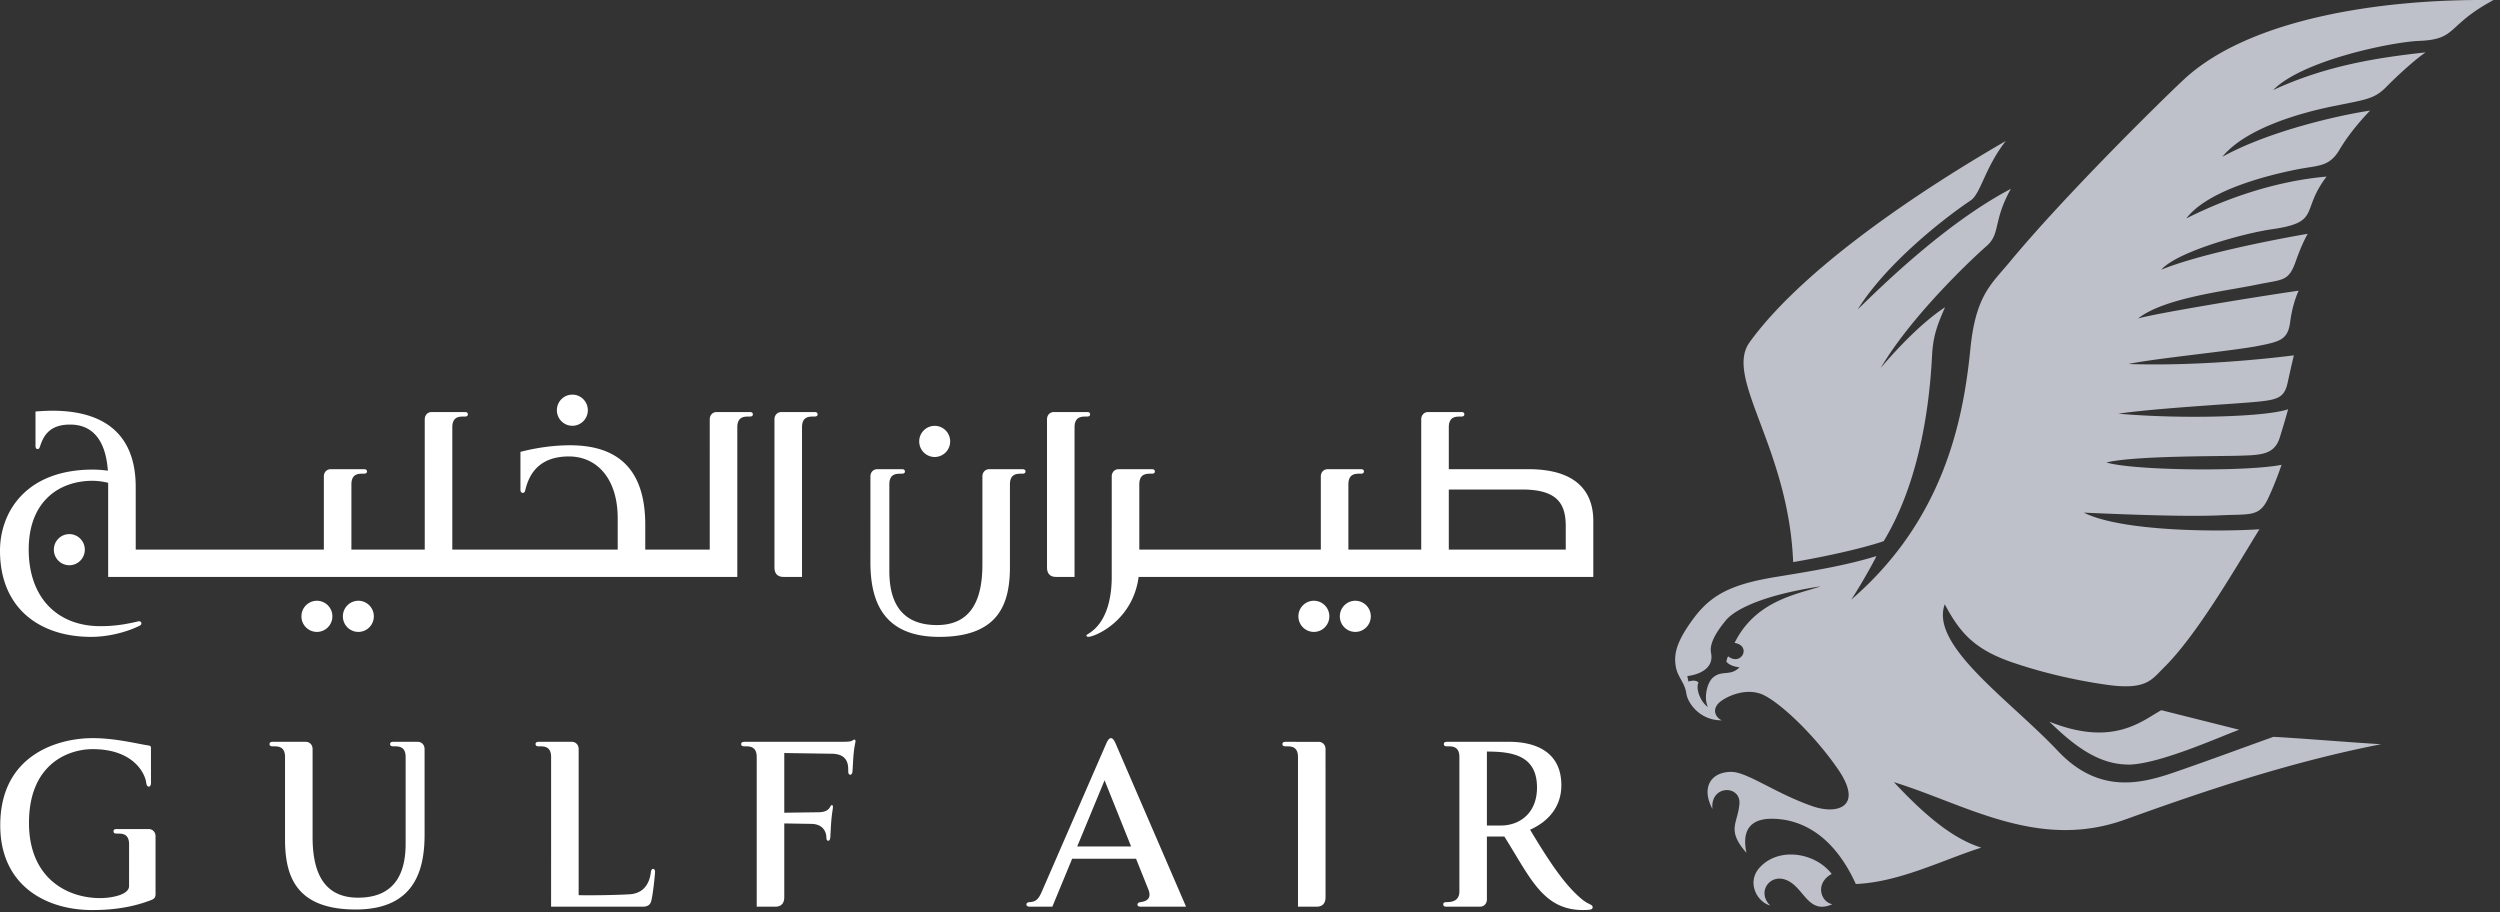 <svg xmlns="http://www.w3.org/2000/svg" width="359" height="131" fill="none"><rect width="100%" height="100%" fill="#333333" stroke="none"/><path fill="#BFC1CA" fill-rule="evenodd" d="M249.084 92.323c2.47.382 1.007 3.403-.933 1.924 0 0-.175.33-.236.765.206.318.925.732 1.88.81-1.304 1.331-2.467.363-3.773 1.442-.949.785-1.379 3.072-.758 4.264-1.012-.657-1.817-2.582-1.359-3.518-.348-.369-.967-.297-1.442-.137l-.169-.79s4.022-.344 3.41-3.343c-.344-1.677 1.534-3.925 2.109-4.632.259-.318 2.443-3.202 13.636-4.912-3.256 1.134-9.323 1.98-12.365 8.127Zm20.386-12.47c-4.576 1.393-8.999 2.102-14.449 2.996-6.222 1.022-9.223 2.453-11.815 5.938-2.677 3.597-2.834 5.348-2.553 6.979.249 1.454 1.296 2.264 1.508 3.827.177 1.306 1.893 3.872 5.081 3.845-.939-.441-1.406-1.573-.369-2.537.915-.853 4.01-2.352 6.547-1.013 2.559 1.346 7.192 5.732 10.525 10.583 3.689 5.367-.053 6.536-3.602 5.324-5.287-1.809-9.405-4.924-11.691-4.951-2.795-.035-4.468 2.063-2.748 5.324-.328-3.515 4.121-3.462 3.877-.707-.251 2.842-1.891 3.701 1.01 7.005-.535-2.477-.087-4.903 3.651-4.893 3.743.01 8.651 1.891 12.053 9.368 6.28-.256 12.594-3.511 18.019-5.221-3.459-1.091-7.241-3.7-12.546-9.403 10.313 3.174 20.708 9.868 33.185 5.375 11.042-3.977 23.438-8.214 36.77-10.823-4.305-.256-12.204-.902-15.463-1.06-4.45 1.594-8.747 3.199-13.861 4.971-4.718 1.635-10.997 3.52-17.093-2.949-6.915-7.33-18.422-15.131-16.236-21.058 2.249 4.264 4.435 6.591 10.009 8.454 5.742 1.92 10.764 2.752 13.207 3.1 5.725.813 6.477-.71 8.225-2.436 4.8-4.74 10.193-14.14 13.74-19.888-6.214.398-19.855.304-25.215-2.389 7.196.324 15.276.601 19.742.38 4.018-.2 5.436.276 6.687-2.349 1.108-2.325 1.966-4.9 1.966-4.9-5.079 1.016-21.27.83-25.147-.332 3.838-.957 15.8-.88 18.99-.972 3.189-.092 5.134-.123 5.906-2.629a121.842 121.842 0 0 0 1.194-4.044c-3.182 1.105-15.223 1.45-24.379.636 5.057-.739 15.099-1.309 18.821-1.617 3.918-.323 4.984-.502 5.491-2.838.579-2.666.893-3.92.893-3.92-4.497.567-14.091 1.551-23.756 1.246 3.687-.804 14.923-1.87 18.701-2.617 3.115-.616 4.203-.903 4.527-3.44.356-2.768 1.218-4.477 1.218-4.477-6.678.956-21.131 3.368-23.069 4.002 3.7-2.968 12.758-3.97 16.902-4.838 3.873-.81 4.7-.396 5.743-3.366.946-2.693 1.724-3.966 1.724-3.966-4.863.84-15.494 2.895-21.032 5.156 2.357-2.652 12.047-5.265 15.865-5.806 7.149-1.016 4.081-2.603 7.873-7.564-4.35.38-11.542 1.69-20.146 6.011 2.877-3.768 10.482-5.95 15.796-7.02 3.111-.626 4.712-.316 6.202-2.843 1.493-2.526 3.508-4.705 4.392-5.621-3.891.558-14.29 2.808-21.215 6.634 3.472-4.218 11.523-6.378 16.006-7.286 4.798-.968 5.857-1.022 7.628-2.835 1.31-1.337 3.966-3.812 5.564-4.877-6.838.749-14.286 1.88-21.892 5.41 4.148-4.251 16.994-6.9 20.938-7.059 5.593-.223 3.832-2.174 10.694-5.861-15.879-.222-35.071 2.609-44.504 11.444-3.576 3.347-17.251 16.842-24.978 26.182-2.647 3.193-4.872 4.772-5.638 12.51-1.014 10.215-3.844 24.54-17.11 35.966.379-.533 2.317-3.675 3.637-6.261Zm40.9 22.13c-2.759 1.503-6.891 5.332-16.073 1.653 4.146 4.061 7.524 6.222 11.644 6.157 4.594-.236 12.99-4.065 15.604-5.002l-11.175-2.808Zm-47.336 23.513c-2.417-3.126-7.702-3.913-10.397-.857-1.805 2.05-.391 4.848 1.569 5.393-2.29-2.178.613-5.566 3.539-2.854 1.628 1.503 2.506 3.954 5.38 2.668-1.701-.333-2.528-3.007-.091-4.35Zm7.463-47.783c-3.574 1.21-9.36 2.387-13.001 3.004-.644-16.476-9.95-26.446-6.257-31.563 6.83-9.463 21.487-20.045 36.787-28.907-3.015 3.852-3.579 7.555-5.046 8.542-3.845 2.582-12.066 9.014-16.214 15.644 2.724-2.619 12.306-12.23 21.998-17.318-2.61 4.656-1.449 6.459-3.521 8.243-1.652 1.425-10.69 9.846-15.164 17.474 2.522-2.995 6.155-6.725 9.227-8.702-1.139 2.578-1.721 4.167-1.862 6.923-.485 9.51-2.467 19.266-6.947 26.66Z" clip-rule="evenodd"/><path fill="#fff" fill-rule="evenodd" d="M116.95 59.169c.452 0 .452.242.452.334 0 .107-.026.316-.454.316-.658 0-1.779-.088-1.779 1.542v21.483h-2.656c-1.19 0-1.3-.904-1.3-1.386V60.194c0-.527.363-1.025 1.004-1.025h4.733Zm39.137 0c.45 0 .452.242.452.334 0 .107-.026.316-.456.316-.658 0-1.779-.088-1.779 1.542v21.483h-2.654c-1.19 0-1.3-.904-1.3-1.386V60.194c0-.527.36-1.025 1.004-1.025h4.733ZM7.734 78.934c0-1.237.994-2.236 2.22-2.236 1.229 0 2.225 1 2.225 2.236a2.232 2.232 0 0 1-2.225 2.237 2.23 2.23 0 0 1-2.22-2.237m72.235-20.029c0-1.235.992-2.235 2.22-2.235 1.229 0 2.223 1 2.223 2.235a2.23 2.23 0 0 1-2.223 2.238 2.229 2.229 0 0 1-2.22-2.238m52.03 4.482a2.23 2.23 0 0 1 2.223-2.237 2.23 2.23 0 0 1 2.221 2.237 2.23 2.23 0 0 1-2.221 2.238 2.23 2.23 0 0 1-2.223-2.238m54.451 25.118a2.23 2.23 0 0 1 2.223-2.237 2.23 2.23 0 0 1 2.22 2.237 2.228 2.228 0 0 1-2.22 2.238 2.23 2.23 0 0 1-2.223-2.238m5.951 0c0-1.234.996-2.237 2.222-2.237a2.231 2.231 0 0 1 2.223 2.237 2.23 2.23 0 0 1-2.223 2.238 2.23 2.23 0 0 1-2.222-2.238m-149.116 0a2.23 2.23 0 0 1 2.221-2.237 2.23 2.23 0 0 1 2.223 2.237 2.229 2.229 0 0 1-2.223 2.238 2.228 2.228 0 0 1-2.22-2.238m5.952 0a2.23 2.23 0 0 1 2.22-2.237 2.23 2.23 0 0 1 2.223 2.237 2.229 2.229 0 0 1-2.223 2.238 2.228 2.228 0 0 1-2.22-2.238m76.758-21.13c-.642 0-1.003.498-1.003 1.025l-.002 12.295c-.002 5.164 1.481 10.76 9.887 10.76 8.639 0 10.149-4.857 10.149-10.079V69.567c0-1.628 1.116-1.544 1.778-1.544.432 0 .455-.207.455-.316 0-.092-.013-.332-.453-.332h-4.73c-.644 0-1.003.498-1.003 1.025v12.638c0 4.528-1.249 8.722-6.532 8.722-5.896 0-6.833-4.389-6.833-7.777V69.567c0-1.593 1.047-1.544 1.777-1.544.434 0 .458-.207.458-.316 0-.092-.004-.332-.454-.332h-3.494Z" clip-rule="evenodd"/><path fill="#fff" fill-rule="evenodd" d="M15.533 82.844V69.333a9.889 9.889 0 0 0-2.215-.293c-4.898 0-9.196 3.01-9.196 9.866 0 6.928 4.12 11.012 10.294 11.012 1.91 0 3.509-.23 5.465-.696.389-.092.623.394.195.614-1.736.886-4.429 1.62-6.996 1.62C5.758 91.456 0 87.397 0 79.086c0-5.432 3.608-11.652 13.335-11.652 1.03 0 1.876.117 2.155.164-.216-3.089-1.34-6.63-5.434-6.63-2.856 0-3.75 1.517-4.245 2.946-.12.347-.161.569-.4.569-.157 0-.313-.09-.313-.446v-4.942a31.69 31.69 0 0 1 2.38-.117c9.216 0 12.01 5.041 12.01 10.927l.002 9.014h27.015v-10.52c0-.526.363-1.025 1.005-1.025h4.732c.45 0 .453.24.453.33 0 .11-.027.318-.457.318-.658 0-1.776-.086-1.776 1.545v9.352h10.531V60.194c0-.525.36-1.025 1.004-1.025h4.733c.45 0 .453.242.453.334 0 .107-.029.316-.457.316-.658 0-1.776-.086-1.776 1.544V78.92h23.753v-4.486c0-5.724-3-8.888-7.004-8.888-4.96 0-5.923 3.42-6.294 4.936-.049.201-.185.294-.346.294-.181 0-.322-.132-.322-.464v-5.427c2.72-.697 5.134-.943 7.123-.943 7.703 0 10.8 4.323 10.8 11.415v3.563h9.26V60.194c0-.525.362-1.025 1.004-1.025h4.733c.452 0 .452.242.452.334 0 .107-.024.316-.456.316-.656 0-1.777-.086-1.777 1.544v21.481H15.533Zm179.873-15.469c.45 0 .452.24.452.332 0 .107-.027.316-.456.316-.658 0-1.775-.086-1.775 1.544v9.353h10.462V60.197c0-.527.363-1.028 1.004-1.028h4.735c.451 0 .451.242.451.335 0 .106-.025.316-.455.316-.658 0-1.776-.087-1.776 1.544v6.011h11.413c7.893 0 9.337 4.19 9.337 7.43v8.04h-65.294c-.727 5.605-5.168 8.113-6.884 8.554-.623.16-.772-.13-.411-.338 3.098-1.803 3.437-6.147 3.437-8.216V68.4c0-.529.36-1.025 1.002-1.025h4.739c.448 0 .45.24.45.332 0 .107-.026.316-.454.316-.658 0-1.779-.086-1.779 1.544v9.353h26.066V68.4c0-.527.361-1.025 1.003-1.025h4.733Zm12.642 2.918v8.626h16.794v-3.35c0-3.27-1.233-5.276-6.286-5.276h-10.508Zm-95.426 47.952 3.785.062c1.928-.013 2.25 1.333 2.26 1.93.006.321.087.496.273.496.144 0 .256-.144.287-.453.051-.54.063-1.541.185-2.822.068-.687.176-1.243.196-1.504.031-.346-.173-.508-.379-.127-.149.279-.424.767-1.567.81l-5.04.072v-8.575l6.927.105c2.455.072 2.247 2.001 2.255 2.52.008.322.096.491.296.491.159 0 .285-.15.316-.456.05-.539.083-1.909.203-2.881.102-.847.133-.847.222-1.366.049-.291-.106-.464-.399-.228-.277.224-1.023.193-1.62.205l-13.935.002c-.451 0-.453.24-.453.333 0 .106.025.315.455.315.656 0 1.776-.084 1.776 1.543V130.2h2.659c1.19 0 1.298-.905 1.298-1.387v-10.568Zm-29.527 10.307v-21.003c0-.527-.36-1.025-1.002-1.025l-4.733.002c-.45 0-.452.238-.452.332 0 .107.026.316.454.316.658 0 1.779-.088 1.779 1.54l-.003 21.485h13.154c.772 0 1.09-.32 1.216-.781.27-.956.556-3.891.558-4.237 0-.54-.527-.554-.593.008-.103.9-.519 3.091-3.096 3.234-2.688.144-5.534.148-7.282.129m101.516-22.025c-.451 0-.453.24-.453.332 0 .107.027.316.455.316.66 0 1.778-.086 1.778 1.542V130.2h2.657c1.194 0 1.3-.904 1.3-1.388l-.002-21.26c0-.523-.361-1.023-1.005-1.023l-4.73-.002Zm-124.647-.003c.644 0 1.005.5 1.005 1.025l.002 12.295c0 5.166-1.481 10.759-9.89 10.759-8.638 0-10.15-4.856-10.15-10.08v-11.807c0-1.628-1.116-1.542-1.777-1.542-.432 0-.452-.209-.452-.316 0-.094.01-.332.45-.332l4.731-.002c.644 0 1.005.5 1.005 1.025v12.64c0 4.524 1.247 8.718 6.532 8.718 5.894 0 6.83-4.387 6.83-7.775v-12.416c0-1.596-1.044-1.542-1.776-1.542-.434 0-.456-.209-.456-.316 0-.094.004-.332.452-.332l3.494-.002Zm104.94 21.203-1.767-4.41h-9.176l-2.844 6.879-3.274-.002c-.338 0-.448-.148-.448-.314 0-.113.055-.309.482-.336.811-.047 1.221-.345 1.708-1.462l9.272-21.303c.452-1.038.892-1.058 1.349 0l10.111 23.415-6.526.002c-.35 0-.45-.135-.45-.312 0-.139.104-.293.452-.34 1.011-.133 1.583-.636 1.111-1.817Zm-2.479-6.178-3.808-9.498-3.928 9.498h7.736Zm57.294-2.402c2.579 4.276 4.853 7.841 7.438 9.98.97.806 1.546.713 1.546 1.165 0 .145-.089.293-.407.338a7.402 7.402 0 0 1-.97.051c-5.79 0-7.589-4.69-11.303-10.556h-2.506l.002 9.047c0 .523-.357 1.023-1.001 1.023l-4.818.002c-.45 0-.45-.242-.45-.332 0-.109.024-.32.452-.32.658 0 1.866-.08 1.866-1.54v-19.289c0-1.628-1.122-1.544-1.78-1.544-.428 0-.453-.209-.453-.316 0-.092 0-.332.453-.332h8.952c3.311 0 7.469 1.144 7.469 6.239 0 3.238-2.04 5.291-4.49 6.384m-6.202-11.224v10.62h1.991c2.775 0 5.205-1.821 5.205-5.449 0-4.611-3.508-5.171-7.196-5.171M16.753 119.05h4.578c.644 0 1.005.501 1.005 1.026v8.308c0 .503-.198.693-.581.845-3.199 1.257-6.316 1.454-8.543 1.454-6.524 0-13.176-3.449-13.176-12.17 0-10.17 8.335-12.516 13.26-12.516 3.296 0 6.373.806 7.945 1.039.37.054.436.136.436.374l.005 5.018c0 .691-.595.738-.681 0-.157-1.364-1.832-4.852-7.701-4.852-3.317 0-9.138 1.975-9.138 10.595 0 7.951 5.499 10.796 10.21 10.796 1.633 0 4.16-.464 4.162-1.721l.002-6.005c0-1.631-1.125-1.538-1.78-1.538-.429 0-.455-.214-.455-.32 0-.093 0-.333.452-.333" clip-rule="evenodd"/></svg>